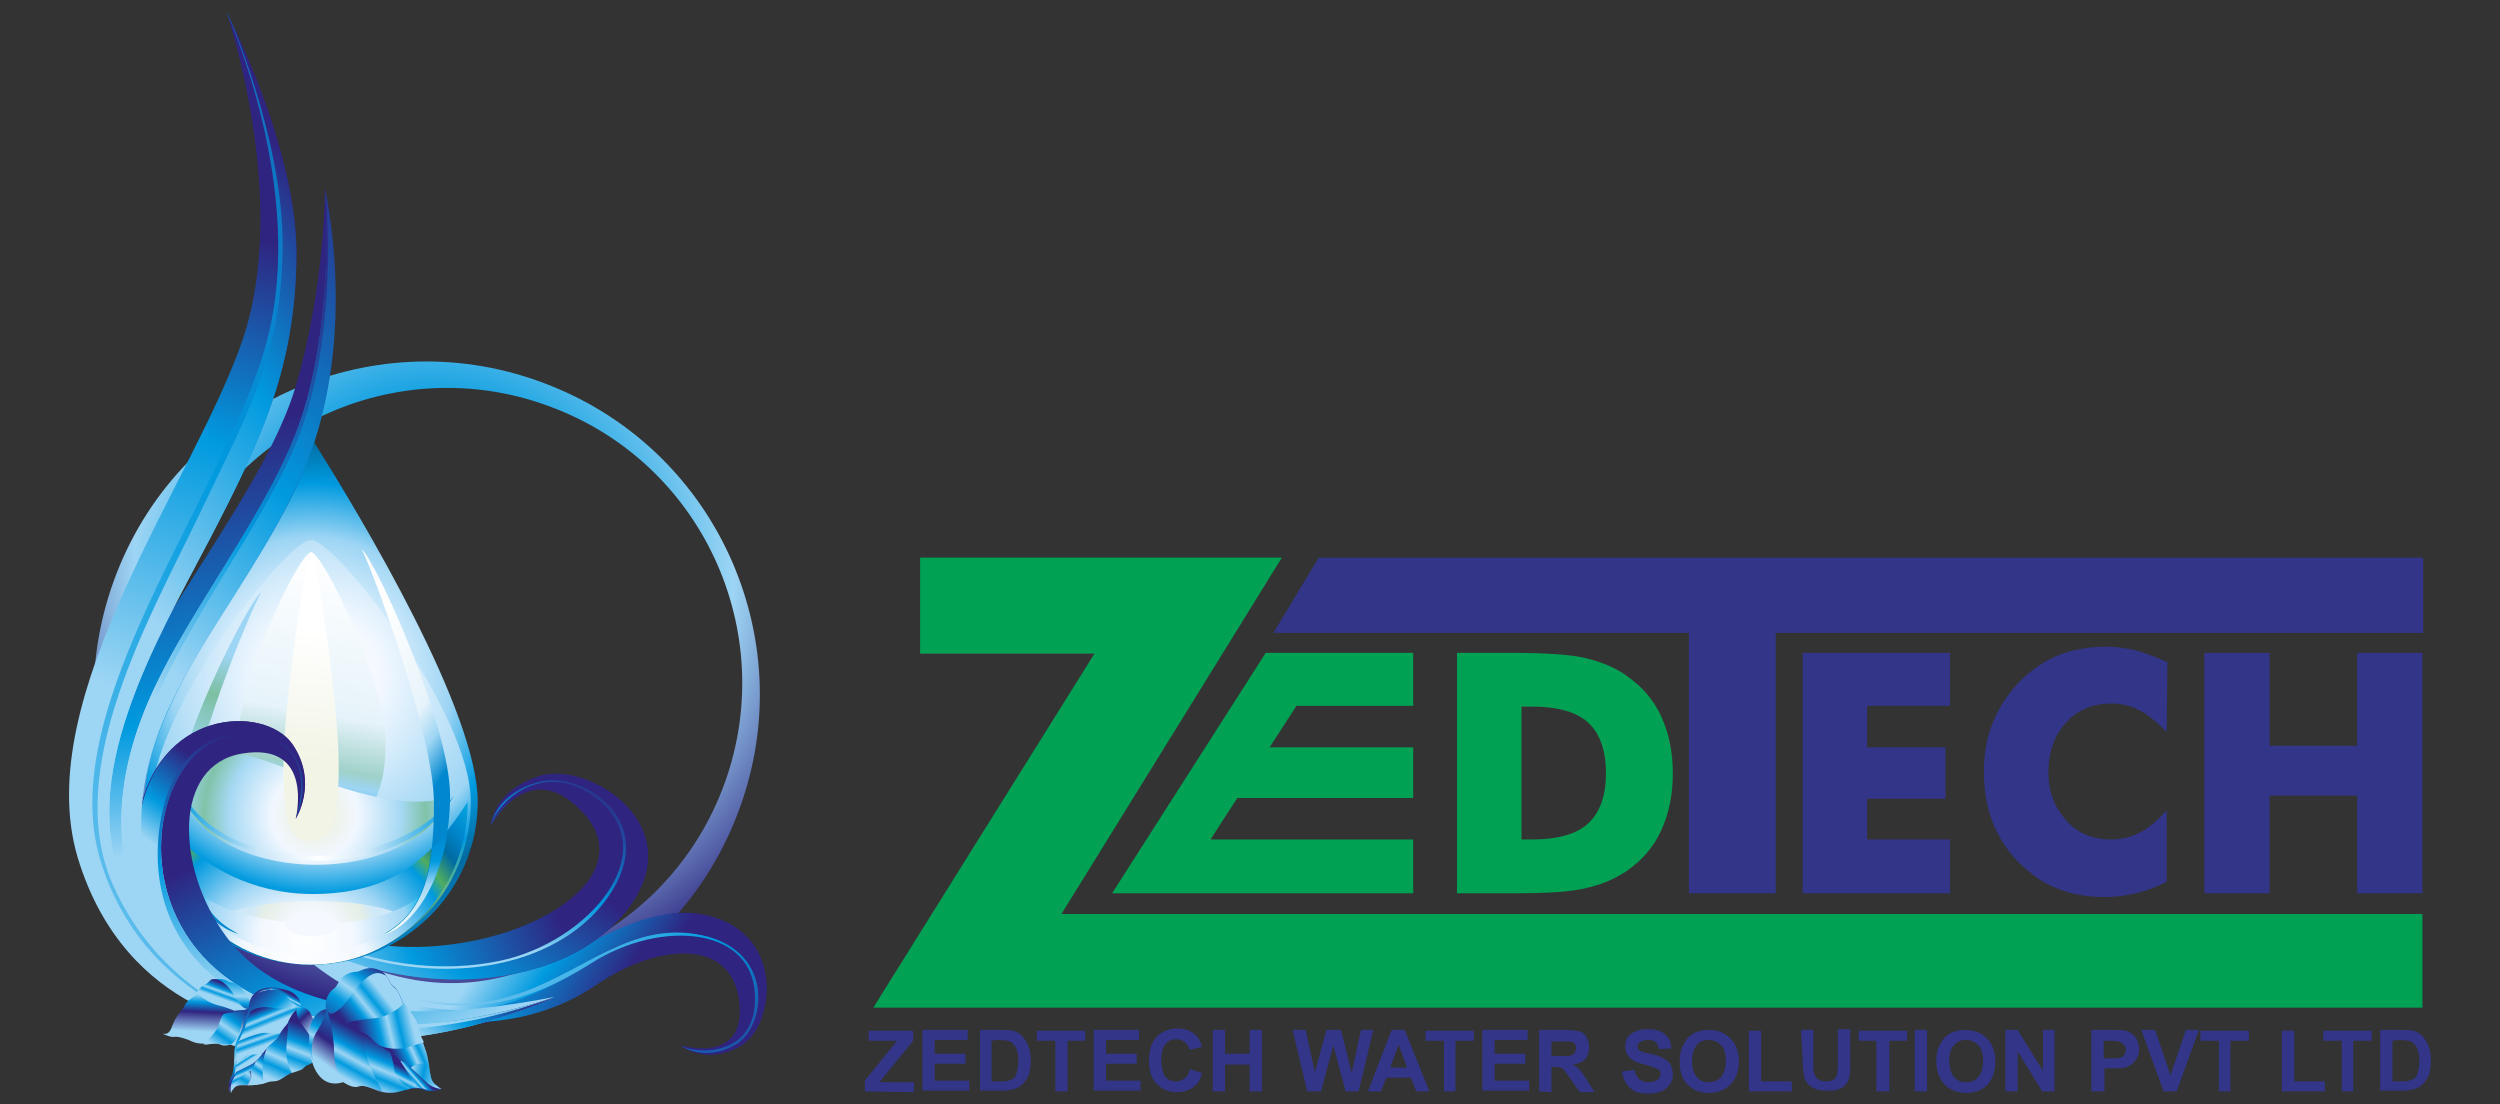 <?xml version="1.0" encoding="utf-8"?>
<!-- Generator: Adobe Illustrator 27.0.0, SVG Export Plug-In . SVG Version: 6.00 Build 0)  -->
<svg version="1.1" id="Layer_2_00000169547584003373936340000000930867237965321657_"
	 xmlns="http://www.w3.org/2000/svg" xmlns:xlink="http://www.w3.org/1999/xlink" x="0px" y="0px" viewBox="0 0 325.5 143.8"
	 style="enable-background:new 0 0 325.5 143.8;" xml:space="preserve">
<rect x="0" y="0" width="325.5" height="143.8" fill="#333333" stroke="none"/>
<style type="text/css">
	.st0{fill-rule:evenodd;clip-rule:evenodd;fill:url(#SVGID_1_);}
	.st1{fill-rule:evenodd;clip-rule:evenodd;fill:url(#SVGID_00000134953341189536297110000016926671905784996260_);}
	.st2{fill-rule:evenodd;clip-rule:evenodd;fill:url(#SVGID_00000003092083977120797350000002868032678668784803_);}
	.st3{fill-rule:evenodd;clip-rule:evenodd;fill:url(#SVGID_00000125581829778570412670000006493070324180226197_);}
	.st4{fill-rule:evenodd;clip-rule:evenodd;fill:url(#SVGID_00000027591920051544793280000005568513859744551561_);}
	.st5{fill-rule:evenodd;clip-rule:evenodd;fill:url(#SVGID_00000091732970313537228070000006431281484923415426_);}
	.st6{fill-rule:evenodd;clip-rule:evenodd;fill:url(#SVGID_00000057134959269705870290000013784469426085660326_);}
	.st7{fill-rule:evenodd;clip-rule:evenodd;fill:url(#SVGID_00000140707180520854684450000016108898066156999834_);}
	.st8{fill-rule:evenodd;clip-rule:evenodd;fill:url(#SVGID_00000135684256387826748270000005101578656842109861_);}
	.st9{fill-rule:evenodd;clip-rule:evenodd;fill:url(#SVGID_00000031898354753271190360000010637195656014421922_);}
	.st10{fill-rule:evenodd;clip-rule:evenodd;fill:url(#SVGID_00000057836643570787147430000001381021613647543720_);}
	.st11{fill-rule:evenodd;clip-rule:evenodd;fill:url(#SVGID_00000039125240938786279000000003050649977277624730_);}
	.st12{fill-rule:evenodd;clip-rule:evenodd;fill:url(#SVGID_00000003084948255075866670000008273850025402719909_);}
	.st13{fill-rule:evenodd;clip-rule:evenodd;fill:url(#SVGID_00000098218990261987502030000005595450344425503107_);}
	.st14{fill-rule:evenodd;clip-rule:evenodd;fill:url(#SVGID_00000054260305378788035380000005283603247166705029_);}
	.st15{fill-rule:evenodd;clip-rule:evenodd;fill:#F5F9FF;}
	.st16{fill-rule:evenodd;clip-rule:evenodd;fill:url(#SVGID_00000085211132392427655840000010345897921703335558_);}
	.st17{fill-rule:evenodd;clip-rule:evenodd;fill:url(#SVGID_00000102510026904017483310000013126799449758144417_);}
	.st18{fill-rule:evenodd;clip-rule:evenodd;fill:url(#SVGID_00000014617884794386415320000008278276655819048891_);}
	.st19{fill-rule:evenodd;clip-rule:evenodd;fill:url(#SVGID_00000122718913856469353840000014510336580634564749_);}
	.st20{fill-rule:evenodd;clip-rule:evenodd;fill:url(#SVGID_00000136407791612590072240000011953491547599692952_);}
	.st21{fill-rule:evenodd;clip-rule:evenodd;fill:url(#SVGID_00000161620527330552027110000014541053220027550348_);}
	.st22{fill-rule:evenodd;clip-rule:evenodd;fill:url(#SVGID_00000066508089286249312030000012189599341066422461_);}
	.st23{fill-rule:evenodd;clip-rule:evenodd;fill:url(#SVGID_00000088853138689635988600000001854041611385313935_);}
	.st24{fill-rule:evenodd;clip-rule:evenodd;fill:url(#SVGID_00000034773529829092103190000003425133917371846814_);}
	.st25{fill-rule:evenodd;clip-rule:evenodd;fill:url(#SVGID_00000150806882359299266300000004192402779338483387_);}
	.st26{fill-rule:evenodd;clip-rule:evenodd;fill:url(#SVGID_00000178915498017930994180000008092599998633286826_);}
	.st27{fill-rule:evenodd;clip-rule:evenodd;fill:url(#SVGID_00000147178092275213056310000003541431770404277179_);}
	.st28{fill-rule:evenodd;clip-rule:evenodd;fill:url(#SVGID_00000156585135401152857460000014978738567704731807_);}
	.st29{fill-rule:evenodd;clip-rule:evenodd;fill:url(#SVGID_00000165912639255103132530000012760289207184388762_);}
	.st30{fill-rule:evenodd;clip-rule:evenodd;fill:url(#SVGID_00000154410801232983507360000010042298543618206869_);}
	.st31{fill-rule:evenodd;clip-rule:evenodd;fill:url(#SVGID_00000070810963076654418730000012854105692625479047_);}
	.st32{fill-rule:evenodd;clip-rule:evenodd;fill:url(#SVGID_00000059289749790261995480000005273230551276622261_);}
	.st33{fill-rule:evenodd;clip-rule:evenodd;fill:url(#SVGID_00000001638410884221777210000002048433201685384623_);}
	.st34{fill-rule:evenodd;clip-rule:evenodd;fill:url(#SVGID_00000102542877256220049030000016492806664931373468_);}
	.st35{fill-rule:evenodd;clip-rule:evenodd;fill:url(#SVGID_00000016771292861758098700000011192240774804342436_);}
	.st36{fill-rule:evenodd;clip-rule:evenodd;fill:url(#SVGID_00000155129145424120063710000008461111060994451644_);}
	.st37{fill-rule:evenodd;clip-rule:evenodd;fill:url(#SVGID_00000101816436002326333630000010980602864879535783_);}
	.st38{fill-rule:evenodd;clip-rule:evenodd;fill:url(#SVGID_00000009576146674487811070000016256901652416451201_);}
	.st39{fill-rule:evenodd;clip-rule:evenodd;fill:url(#SVGID_00000110469943460438136260000015835063777980592277_);}
	.st40{fill-rule:evenodd;clip-rule:evenodd;fill:url(#SVGID_00000112598962443308739870000001125015469344355471_);}
	.st41{fill-rule:evenodd;clip-rule:evenodd;fill:url(#SVGID_00000088095387631608320750000002339388301442053012_);}
	.st42{fill-rule:evenodd;clip-rule:evenodd;fill:url(#SVGID_00000092421603243644932320000003077172502620343437_);}
	.st43{fill-rule:evenodd;clip-rule:evenodd;fill:url(#SVGID_00000149354340368078449230000014171359159656561823_);}
	.st44{fill-rule:evenodd;clip-rule:evenodd;fill:url(#SVGID_00000035502723226491759180000010255123900490588340_);}
	.st45{fill-rule:evenodd;clip-rule:evenodd;fill:url(#SVGID_00000158728358956508393580000009451966639744896385_);}
	.st46{fill-rule:evenodd;clip-rule:evenodd;fill:url(#SVGID_00000036937952435356337260000010640268135702524848_);}
	.st47{fill-rule:evenodd;clip-rule:evenodd;fill:url(#SVGID_00000000913168218282120360000000745589576442020285_);}
	.st48{fill-rule:evenodd;clip-rule:evenodd;fill:url(#SVGID_00000036961053376171253570000016630071515625971328_);}
	.st49{fill-rule:evenodd;clip-rule:evenodd;fill:url(#SVGID_00000084502137937169579190000016149440128426281907_);}
	.st50{fill-rule:evenodd;clip-rule:evenodd;fill:url(#SVGID_00000141452524458007659410000009783255531729973134_);}
	.st51{fill-rule:evenodd;clip-rule:evenodd;fill:url(#SVGID_00000112591340630195364640000016057369086202462594_);}
	.st52{fill-rule:evenodd;clip-rule:evenodd;fill:url(#SVGID_00000024711090043946956030000000436860807602902944_);}
	.st53{fill-rule:evenodd;clip-rule:evenodd;fill:url(#SVGID_00000031907469351740272580000015784793298841042845_);}
	.st54{fill-rule:evenodd;clip-rule:evenodd;fill:#323588;}
	.st55{fill-rule:evenodd;clip-rule:evenodd;fill:#00A153;}
</style>
<g id="Layer_1-2">
	<g>
		<g>
			
				<radialGradient id="SVGID_1_" cx="56.534" cy="72.253" r="58.276" gradientTransform="matrix(1 0 0 -1 0 146)" gradientUnits="userSpaceOnUse">
				<stop  offset="0" style="stop-color:#9DD5F4"/>
				<stop  offset="0.34" style="stop-color:#009ADF"/>
				<stop  offset="0.67" style="stop-color:#9DD5F4"/>
				<stop  offset="1" style="stop-color:#2F2480"/>
			</radialGradient>
			<path class="st0" d="M71.4,50.1c-22.3-8.8-47.5,2.2-56.2,24.5s2.2,47.5,24.5,56.2c22.3,8.8,47.5-2.2,56.2-24.5
				C104.7,84,93.7,58.8,71.4,50.1C71.4,50.1,71.4,50.1,71.4,50.1z M72.3,53.2c19.7,7.7,29.4,30,21.7,49.7
				c-7.7,19.7-30,29.4-49.7,21.7c-19.7-7.7-29.4-30-21.7-49.7C30.3,55.1,52.6,45.4,72.3,53.2z"/>
			
				<linearGradient id="SVGID_00000181069912343539587740000007966238256959002021_" gradientUnits="userSpaceOnUse" x1="60.478" y1="26.53" x2="80.295" y2="16.241" gradientTransform="matrix(1 0 0 -1 0 146)">
				<stop  offset="0" style="stop-color:#9DD5F4"/>
				<stop  offset="0.39" style="stop-color:#009ADF"/>
				<stop  offset="1" style="stop-color:#2F2480"/>
			</linearGradient>
			<path style="fill-rule:evenodd;clip-rule:evenodd;fill:url(#SVGID_00000181069912343539587740000007966238256959002021_);" d="
				M88.6,136.1c0,0,8.2,2.5,7.7-5.1c-0.6-9.2-10.9-8.1-18.6-2.8c-9.7,6.7-28.2,9-44.4-9.8c18,13.3,32.1,11.3,41.2,6.5
				c5.8-3.1,10.8-6.9,16.7-5.9c11.2,1.9,9.8,14.5,5.2,17.1C91.9,138.8,88.6,136.1,88.6,136.1z"/>
			
				<linearGradient id="SVGID_00000028320787686567463780000008601845357800961697_" gradientUnits="userSpaceOnUse" x1="65.734" y1="25.076" x2="81.736" y2="14.18" gradientTransform="matrix(1 0 0 -1 0 146)">
				<stop  offset="0" style="stop-color:#9DD5F4"/>
				<stop  offset="0.39" style="stop-color:#009ADF"/>
				<stop  offset="1" style="stop-color:#2F2480"/>
			</linearGradient>
			<path style="fill-rule:evenodd;clip-rule:evenodd;fill:url(#SVGID_00000028320787686567463780000008601845357800961697_);" d="
				M88.6,136.1c1.8,1.2,9.6,1.6,9.7-5.9c0.2-9.6-13.1-10.8-20.8-5.4c-9.7,6.7-24.1,14.4-47.6-9.7c34.8,28,45.4,1.3,61.3,4
				c11.2,1.9,9.8,14.5,5.2,17.1C91.9,138.8,88.6,136.1,88.6,136.1L88.6,136.1z"/>
			
				<linearGradient id="SVGID_00000129207669389513947660000004086098793845608378_" gradientUnits="userSpaceOnUse" x1="65.124" y1="23.955" x2="88.971" y2="-7.071" gradientTransform="matrix(1 0 0 -1 0 146)">
				<stop  offset="0" style="stop-color:#9DD5F4"/>
				<stop  offset="0.43" style="stop-color:#009ADF"/>
				<stop  offset="1" style="stop-color:#2F2480"/>
			</linearGradient>
			<path style="fill-rule:evenodd;clip-rule:evenodd;fill:url(#SVGID_00000129207669389513947660000004086098793845608378_);" d="
				M88.6,136.1c1.8,1.2,9.6,1.6,9.7-5.9c0.2-9.6-12.2-10.6-21.3-4.8c-10.1,6.4-23.6,10.9-45.4-8.1c14.2,11.7,24.5,14.5,32.5,13
				c10.5-2.1,16.6-10.2,26.4-8.7c10.5,1.6,9.4,12,5.3,14.4C91.7,138.4,88.6,136.1,88.6,136.1L88.6,136.1z"/>
			
				<linearGradient id="SVGID_00000051350020692920353900000002945085409271776922_" gradientUnits="userSpaceOnUse" x1="38.939" y1="25.211" x2="69.133" y2="36.489" gradientTransform="matrix(1 0 0 -1 0 146)">
				<stop  offset="0" style="stop-color:#9DD5F4"/>
				<stop  offset="0.39" style="stop-color:#009ADF"/>
				<stop  offset="1" style="stop-color:#2F2480"/>
			</linearGradient>
			<path style="fill-rule:evenodd;clip-rule:evenodd;fill:url(#SVGID_00000051350020692920353900000002945085409271776922_);" d="
				M63.9,107.5c0,0,4.6-8.6,11.2-2.5c8,7.3-1.6,15-13,17.4c-14.4,3-25.7-1.5-36.6-13.5C37.3,130.5,71.2,133,82,118
				c7.7-10.7-5.3-18.8-11.6-17C64.2,102.9,63.9,107.5,63.9,107.5L63.9,107.5z"/>
			
				<linearGradient id="SVGID_00000170259028541639478000000002081667153223596193_" gradientUnits="userSpaceOnUse" x1="42.206" y1="17.092" x2="61.045" y2="42.347" gradientTransform="matrix(1 0 0 -1 0 146)">
				<stop  offset="0" style="stop-color:#9DD5F4"/>
				<stop  offset="0.39" style="stop-color:#009ADF"/>
				<stop  offset="1" style="stop-color:#2F2480"/>
			</linearGradient>
			<path style="fill-rule:evenodd;clip-rule:evenodd;fill:url(#SVGID_00000170259028541639478000000002081667153223596193_);" d="
				M63.9,107.5c0.3-2.4,6.6-9.1,13.7-3.6c9.1,7-1,18.8-12.5,21.2c-14.4,3-30.8-3.5-39.7-16.2C37.3,130.5,71.1,133,82,118
				c7.7-10.7-5.3-18.8-11.6-17C64.2,102.9,63.9,107.5,63.9,107.5L63.9,107.5z"/>
			
				<linearGradient id="SVGID_00000083049234170851260330000015545977818848814995_" gradientUnits="userSpaceOnUse" x1="53.479" y1="34.607" x2="67.75" y2="52.8" gradientTransform="matrix(1 0 0 -1 0 146)">
				<stop  offset="0" style="stop-color:#9DD5F4"/>
				<stop  offset="0.43" style="stop-color:#009ADF"/>
				<stop  offset="1" style="stop-color:#2F2480"/>
			</linearGradient>
			<path style="fill-rule:evenodd;clip-rule:evenodd;fill:url(#SVGID_00000083049234170851260330000015545977818848814995_);" d="
				M63.9,107.5c0.3-2.4,6.6-9.1,13.7-3.6c9.1,7-1,18.8-12.5,21.2c-14.4,3-30.8-3.5-39.7-16.2c13,20,43.3,22.5,53.7,8
				c7.1-10-3.2-16.6-8.9-15.1C64.5,103.3,63.9,107.5,63.9,107.5z"/>
			
				<radialGradient id="SVGID_00000084509028526973958340000000638616495963552151_" cx="40.522" cy="57.816" r="37.208" gradientTransform="matrix(1 0 0 -1 0 146)" gradientUnits="userSpaceOnUse">
				<stop  offset="0" style="stop-color:#FFFFFF"/>
				<stop  offset="0.22" style="stop-color:#F3F8FF"/>
				<stop  offset="0.49" style="stop-color:#9DD5F4"/>
				<stop  offset="0.68" style="stop-color:#009ADF"/>
				<stop  offset="0.83" style="stop-color:#006BA1"/>
				<stop  offset="1" style="stop-color:#0087CE"/>
			</radialGradient>
			<path style="fill-rule:evenodd;clip-rule:evenodd;fill:url(#SVGID_00000084509028526973958340000000638616495963552151_);" d="
				M40.9,57.6c-7.7,11.5-22.1,35.1-22.1,46.8s9.7,21.2,21.7,21.2s21.7-9.5,21.7-21.2S47.2,67.6,40.9,57.6L40.9,57.6z"/>
			
				<radialGradient id="SVGID_00000113313540476526576260000003904078707931108250_" cx="41.774" cy="58.001" r="43.585" gradientTransform="matrix(1 0 0 -1 0 146)" gradientUnits="userSpaceOnUse">
				<stop  offset="0" style="stop-color:#FFFFFF"/>
				<stop  offset="0.18" style="stop-color:#F3F8FF"/>
				<stop  offset="0.54" style="stop-color:#9DD5F4"/>
				<stop  offset="0.65" style="stop-color:#009ADF"/>
				<stop  offset="0.74" style="stop-color:#6AB782"/>
				<stop  offset="0.83" style="stop-color:#006BA1"/>
				<stop  offset="1" style="stop-color:#0087CE"/>
			</radialGradient>
			<path style="fill-rule:evenodd;clip-rule:evenodd;fill:url(#SVGID_00000113313540476526576260000003904078707931108250_);" d="
				M40.5,70.3c-3.2,0-20.8,22.4-20.8,34.1s9.3,21.2,20.8,21.2s20.8-9.5,20.8-21.2S43.7,70.3,40.5,70.3z"/>
			
				<linearGradient id="SVGID_00000090983884267110958280000006157955362655284876_" gradientUnits="userSpaceOnUse" x1="38.458" y1="37.011" x2="44.796" y2="72.996" gradientTransform="matrix(1 0 0 -1 0 146)">
				<stop  offset="0" style="stop-color:#0087CE"/>
				<stop  offset="0.21" style="stop-color:#9DD5F4"/>
				<stop  offset="0.26" style="stop-color:#9FD1C9"/>
				<stop  offset="0.45" style="stop-color:#E6F3FA"/>
				<stop  offset="1" style="stop-color:#FFFFFF"/>
			</linearGradient>
			<path style="fill-rule:evenodd;clip-rule:evenodd;fill:url(#SVGID_00000090983884267110958280000006157955362655284876_);" d="
				M40.5,71.9c-1.5,0-9.6,16.6-9.6,25.2s4,12.4,9.4,12.4s9.9-3.8,9.9-12.4S42,71.9,40.5,71.9z"/>
			
				<radialGradient id="SVGID_00000073683560744303156440000013857262631441240716_" cx="39.299" cy="18.71" r="31.486" gradientTransform="matrix(1 0 0 -1 0 146)" gradientUnits="userSpaceOnUse">
				<stop  offset="0" style="stop-color:#FFFFFF"/>
				<stop  offset="0.28" style="stop-color:#F3F8FF"/>
				<stop  offset="0.44" style="stop-color:#9DD5F4"/>
				<stop  offset="0.64" style="stop-color:#009ADF"/>
				<stop  offset="0.7" style="stop-color:#4FAC60"/>
				<stop  offset="0.79" style="stop-color:#006BA1"/>
				<stop  offset="0.88" style="stop-color:#0086CD"/>
				<stop  offset="1" style="stop-color:#04A7E0"/>
			</radialGradient>
			<path style="fill-rule:evenodd;clip-rule:evenodd;fill:url(#SVGID_00000073683560744303156440000013857262631441240716_);" d="
				M40.7,116.4c-11.3,0-19-7.5-20.6-12c0,11.7,9.1,21.2,20.4,21.2s20.4-9.5,20.4-21.2C56.7,110.8,52,116.4,40.7,116.4z"/>
			
				<radialGradient id="SVGID_00000078749017997365929010000000434570024113595520_" cx="40.625" cy="24.393" r="8.513" gradientTransform="matrix(1 0 0 -1 0 146)" gradientUnits="userSpaceOnUse">
				<stop  offset="0" style="stop-color:#FFFFFF"/>
				<stop  offset="0.2" style="stop-color:#F7F9FF"/>
				<stop  offset="0.37" style="stop-color:#F3F8FF"/>
				<stop  offset="0.8" style="stop-color:#E5EFE6"/>
				<stop  offset="1" style="stop-color:#D0E9F8"/>
			</radialGradient>
			<path style="fill-rule:evenodd;clip-rule:evenodd;fill:url(#SVGID_00000078749017997365929010000000434570024113595520_);" d="
				M29.6,118.9c4.4,3.5,17.6,3.8,22.1,0C46.6,116.7,35,116.9,29.6,118.9z"/>
			
				<radialGradient id="SVGID_00000130646439349099948490000002753967462892026038_" cx="39.945" cy="24.178" r="15.943" gradientTransform="matrix(1 0 0 -1 0 146)" gradientUnits="userSpaceOnUse">
				<stop  offset="0" style="stop-color:#FFFFFF"/>
				<stop  offset="0.38" style="stop-color:#F3F8FF"/>
				<stop  offset="0.82" style="stop-color:#9DD5F4"/>
				<stop  offset="1" style="stop-color:#00B4EA"/>
			</radialGradient>
			<path style="fill-rule:evenodd;clip-rule:evenodd;fill:url(#SVGID_00000130646439349099948490000002753967462892026038_);" d="
				M26.1,116.4c3.6,11,25.1,9.5,28.8,0C49.3,122,31.6,121,26.1,116.4z"/>
			
				<radialGradient id="SVGID_00000092444988166480450270000015669432210057108888_" cx="40.991" cy="39.857" r="17.577" gradientTransform="matrix(1 0 0 -1 0 146)" gradientUnits="userSpaceOnUse">
				<stop  offset="0" style="stop-color:#F5F9FF"/>
				<stop  offset="0.11" style="stop-color:#EEF2E5"/>
				<stop  offset="0.32" style="stop-color:#F1F7FF"/>
				<stop  offset="0.64" style="stop-color:#A6D9F4"/>
				<stop  offset="0.82" style="stop-color:#80C3A9"/>
				<stop  offset="1" style="stop-color:#9DD5F4"/>
			</radialGradient>
			<path style="fill-rule:evenodd;clip-rule:evenodd;fill:url(#SVGID_00000092444988166480450270000015669432210057108888_);" d="
				M23,101.7c2.7,13.3,29.4,15,36.1,1.9C46.1,108.3,24.8,89.6,23,101.7z"/>
			
				<linearGradient id="SVGID_00000031187715333831083700000017859868667636573834_" gradientUnits="userSpaceOnUse" x1="40.492" y1="21.752" x2="40.492" y2="48.836" gradientTransform="matrix(1 0 0 -1 0 146)">
				<stop  offset="0" style="stop-color:#0087CE"/>
				<stop  offset="0.21" style="stop-color:#9DD5F4"/>
				<stop  offset="0.4" style="stop-color:#E6F3FA"/>
				<stop  offset="1" style="stop-color:#FFFFFF"/>
			</linearGradient>
			<path style="fill-rule:evenodd;clip-rule:evenodd;fill:url(#SVGID_00000031187715333831083700000017859868667636573834_);" d="
				M44,102.4c-2.4-0.8-4.8-1.7-7.1-2.5C36.9,106.7,42.4,108.8,44,102.4z"/>
			<path class="st15" d="M40.6,121.9c-1.9,0-3.5-0.7-3.5-1.6c0-0.9,1.6-1.6,3.5-1.6c1.9,0,3.5,0.7,3.5,1.6
				C44.1,121.2,42.5,121.9,40.6,121.9z"/>
			
				<linearGradient id="SVGID_00000063630645472127403420000017829600863991081860_" gradientUnits="userSpaceOnUse" x1="58.964" y1="38.655" x2="22.868" y2="39.281" gradientTransform="matrix(1 0 0 -1 0 146)">
				<stop  offset="0" style="stop-color:#009ADF"/>
				<stop  offset="0.32" style="stop-color:#D7ECF9"/>
				<stop  offset="0.48" style="stop-color:#FFFFFF"/>
				<stop  offset="0.7" style="stop-color:#CBE7F8"/>
				<stop  offset="1" style="stop-color:#009ADF"/>
			</linearGradient>
			<path style="fill-rule:evenodd;clip-rule:evenodd;fill:url(#SVGID_00000063630645472127403420000017829600863991081860_);" d="
				M23,101.7c2.7,12.6,29.4,14.3,36.1,1.9C51,114.4,28,114.3,23,101.7z"/>
			
				<linearGradient id="SVGID_00000098902316911742916190000014467871529555588525_" gradientUnits="userSpaceOnUse" x1="56.783" y1="43.678" x2="41.73" y2="54.213" gradientTransform="matrix(1 0 0 -1 0 146)">
				<stop  offset="0" style="stop-color:#0087CE"/>
				<stop  offset="0.21" style="stop-color:#9DD5F4"/>
				<stop  offset="0.4" style="stop-color:#E6F3FA"/>
				<stop  offset="1" style="stop-color:#FFFFFF"/>
			</linearGradient>
			<path style="fill-rule:evenodd;clip-rule:evenodd;fill:url(#SVGID_00000098902316911742916190000014467871529555588525_);" d="
				M47.1,71.5c1.5,3,9.4,24.2,9.4,33.1s-1.4,14.2-6.5,17c4.8-1.5,8.6-9,8.6-18S49.2,73.5,47.1,71.5L47.1,71.5z"/>
			
				<linearGradient id="SVGID_00000165203028640722952880000012285266212600387470_" gradientUnits="userSpaceOnUse" x1="27.298" y1="35.211" x2="35.436" y2="58.833" gradientTransform="matrix(1 0 0 -1 0 146)">
				<stop  offset="0" style="stop-color:#0087CE"/>
				<stop  offset="0.15" style="stop-color:#41B3A7"/>
				<stop  offset="0.44" style="stop-color:#9DD5F4"/>
				<stop  offset="0.78" style="stop-color:#7CC0A2"/>
				<stop  offset="1" style="stop-color:#9DD5F4"/>
			</linearGradient>
			<path style="fill-rule:evenodd;clip-rule:evenodd;fill:url(#SVGID_00000165203028640722952880000012285266212600387470_);" d="
				M34,77.1c-1.5,2.7-9.4,21.5-9.4,29.4s1.4,12.6,6.5,15.1c-4.8-1.3-8.6-8-8.6-15.9S32,78.9,34,77.1L34,77.1z"/>
			
				<linearGradient id="SVGID_00000110454921852157017380000001511485027039817105_" gradientUnits="userSpaceOnUse" x1="54.142" y1="37.373" x2="54.142" y2="24.872" gradientTransform="matrix(1 0 0 -1 0 146)">
				<stop  offset="0" style="stop-color:#0087CE"/>
				<stop  offset="0.28" style="stop-color:#009ADF"/>
				<stop  offset="0.52" style="stop-color:#9DD5F4"/>
				<stop  offset="1" style="stop-color:#FFFFFF"/>
			</linearGradient>
			<path style="fill-rule:evenodd;clip-rule:evenodd;fill:url(#SVGID_00000110454921852157017380000001511485027039817105_);" d="
				M58.3,108.1c-0.6,0.8-1.3,1.6-2,2.3c-0.6,5.6-2.4,9.1-6.3,11.3C54,120.4,57.3,115,58.3,108.1z"/>
			
				<linearGradient id="SVGID_00000025437238087793284510000014825457181361238177_" gradientUnits="userSpaceOnUse" x1="41.759" y1="63.87" x2="40.556" y2="46.626" gradientTransform="matrix(1 0 0 -1 0 146)">
				<stop  offset="0" style="stop-color:#FFFFFF"/>
				<stop  offset="1" style="stop-color:#F2F4E5"/>
			</linearGradient>
			<path style="fill-rule:evenodd;clip-rule:evenodd;fill:url(#SVGID_00000025437238087793284510000014825457181361238177_);" d="
				M40.5,71.9c-0.5,0-3.6,19.3-3.6,27.9s1.5,9.7,3.5,9.7c2,0,3.7-1.1,3.7-9.7S41.1,71.9,40.5,71.9L40.5,71.9z"/>
			
				<linearGradient id="SVGID_00000103982748935861541570000003745732857179891072_" gradientUnits="userSpaceOnUse" x1="52.402" y1="7.68" x2="37.075" y2="39.165" gradientTransform="matrix(1 0 0 -1 0 146)">
				<stop  offset="0" style="stop-color:#9DD5F4"/>
				<stop  offset="0.39" style="stop-color:#009ADF"/>
				<stop  offset="1" style="stop-color:#2F2480"/>
			</linearGradient>
			<path style="fill-rule:evenodd;clip-rule:evenodd;fill:url(#SVGID_00000103982748935861541570000003745732857179891072_);" d="
				M38.5,106.6c0,0,2.5-10-6.9-8.5c-9.1,1.4-8.8,14.9-2.1,23.9c7.2,9.7,22.8,11.7,42.7,7.8c-33.5,14.5-57.5-1.3-54.2-23
				c2.2-14.6,16.4-15.1,20-9.9C41.5,101.9,38.5,106.6,38.5,106.6L38.5,106.6z"/>
			
				<linearGradient id="SVGID_00000054948933865168000170000006027729790461000883_" gradientUnits="userSpaceOnUse" x1="39.587" y1="21.935" x2="46.776" y2="31.922" gradientTransform="matrix(1 0 0 -1 0 146)">
				<stop  offset="0" style="stop-color:#9DD5F4"/>
				<stop  offset="0.39" style="stop-color:#009ADF"/>
				<stop  offset="1" style="stop-color:#2F2480"/>
			</linearGradient>
			<path style="fill-rule:evenodd;clip-rule:evenodd;fill:url(#SVGID_00000054948933865168000170000006027729790461000883_);" d="
				M38.5,106.6c0,0,4.2-11.5-7.9-10.7c-9,0.6-13.8,17-4.9,27.8c7.6,9.3,25,13.2,46.6,6.1c-33.5,14.5-57.5-1.3-54.2-23
				c2.2-14.6,16.4-15.1,20-9.9C41.5,101.9,38.5,106.6,38.5,106.6L38.5,106.6z"/>
			
				<linearGradient id="SVGID_00000121966500630874072000000013107965656676348837_" gradientUnits="userSpaceOnUse" x1="44.708" y1="14.249" x2="49.149" y2="48.18" gradientTransform="matrix(1 0 0 -1 0 146)">
				<stop  offset="0" style="stop-color:#9DD5F4"/>
				<stop  offset="0.46" style="stop-color:#009ADF"/>
				<stop  offset="1" style="stop-color:#2F2480"/>
			</linearGradient>
			<path style="fill-rule:evenodd;clip-rule:evenodd;fill:url(#SVGID_00000121966500630874072000000013107965656676348837_);" d="
				M38.5,106.6c0,0,4.2-11.5-7.9-10.7c-9,0.6-13.8,17-4.9,27.8c7.6,9.3,25,13.2,46.6,6.1c-30.7,11.1-54.6-0.6-51.5-22.3
				c2-14.1,13.9-13.8,17.1-9.8C40.9,101.4,38.5,106.6,38.5,106.6L38.5,106.6z"/>
			
				<linearGradient id="SVGID_00000075131904373288813040000014820659065764742796_" gradientUnits="userSpaceOnUse" x1="34.973" y1="37.824" x2="25.534" y2="90.026" gradientTransform="matrix(1 0 0 -1 0 146)">
				<stop  offset="0" style="stop-color:#9DD5F4"/>
				<stop  offset="0.31" style="stop-color:#009ADF"/>
				<stop  offset="1" style="stop-color:#2F2480"/>
			</linearGradient>
			<path style="fill-rule:evenodd;clip-rule:evenodd;fill:url(#SVGID_00000075131904373288813040000014820659065764742796_);" d="
				M42.3,24.5c0,0,3.4,22.9-3.3,38s-21.4,29.1-20.6,46.2c0.7,17.1,16.7,25.1,21.2,25.7c4.5,0.6-8.7,1-17.5-7s-12.3-20.3-7.5-33.2
				s20-30.6,23.9-43.9C42.4,37,42.3,24.5,42.3,24.5L42.3,24.5z"/>
			
				<linearGradient id="SVGID_00000096058890675775171290000017042891636227763087_" gradientUnits="userSpaceOnUse" x1="27.975" y1="52.991" x2="73.654" y2="98.64" gradientTransform="matrix(1 0 0 -1 0 146)">
				<stop  offset="0" style="stop-color:#9DD5F4"/>
				<stop  offset="0.41" style="stop-color:#009ADF"/>
				<stop  offset="1" style="stop-color:#2F2480"/>
			</linearGradient>
			<path style="fill-rule:evenodd;clip-rule:evenodd;fill:url(#SVGID_00000096058890675775171290000017042891636227763087_);" d="
				M42.3,24.5c0,0,4.8,20.4-3.3,38C31,80,17.7,91.5,18.4,108.6c0.7,17.1,16.7,25.1,21.2,25.7c4.5,0.6-6.7,0.1-15.5-7.9
				c-8.7-8-10.5-20-5.7-32.8c4.8-12.9,17.2-27,21.2-40.3S42.3,24.5,42.3,24.5L42.3,24.5z"/>
			
				<linearGradient id="SVGID_00000091017216098989045090000017077068624018027917_" gradientUnits="userSpaceOnUse" x1="23.706" y1="50.824" x2="65.726" y2="87.856" gradientTransform="matrix(1 0 0 -1 0 146)">
				<stop  offset="0" style="stop-color:#9DD5F4"/>
				<stop  offset="0.4" style="stop-color:#009ADF"/>
				<stop  offset="1" style="stop-color:#2F2480"/>
			</linearGradient>
			<path style="fill-rule:evenodd;clip-rule:evenodd;fill:url(#SVGID_00000091017216098989045090000017077068624018027917_);" d="
				M42.3,24.5c0,0,2.3,19.8-4.3,34.5c-6.5,14.7-22.4,32.3-21.7,49.4s18.8,25.3,23.3,25.9c4.5,0.6-6.7,0.1-15.5-7.9
				c-8.7-8-10.5-20-5.7-32.8c4.8-12.9,17.2-27,21.2-40.3S42.3,24.5,42.3,24.5L42.3,24.5z"/>
			
				<linearGradient id="SVGID_00000170977137359481973440000002517683830184624804_" gradientUnits="userSpaceOnUse" x1="23.474" y1="53.433" x2="44.073" y2="111.553" gradientTransform="matrix(1 0 0 -1 0 146)">
				<stop  offset="0" style="stop-color:#9DD5F4"/>
				<stop  offset="0.56" style="stop-color:#009ADF"/>
				<stop  offset="1" style="stop-color:#2F2480"/>
			</linearGradient>
			<path style="fill-rule:evenodd;clip-rule:evenodd;fill:url(#SVGID_00000170977137359481973440000002517683830184624804_);" d="
				M29.5,1.6c0,0,9.3,17.8,9.1,31.9c-0.2,14.1-4.3,23.3-11.3,36.7c-7,13.4-17.7,31.3-10.9,45.7s18.8,17.9,18.8,17.9
				s-18.8-1.2-25.1-22.2c-6.2-21,15.3-49.1,21.5-67.4S29.5,1.6,29.5,1.6z"/>
			
				<linearGradient id="SVGID_00000116935394079641221000000005623551035766414261_" gradientUnits="userSpaceOnUse" x1="18.985" y1="66.235" x2="58.687" y2="102.348" gradientTransform="matrix(1 0 0 -1 0 146)">
				<stop  offset="0" style="stop-color:#9DD5F4"/>
				<stop  offset="0.56" style="stop-color:#009ADF"/>
				<stop  offset="1" style="stop-color:#2F2480"/>
			</linearGradient>
			<path style="fill-rule:evenodd;clip-rule:evenodd;fill:url(#SVGID_00000116935394079641221000000005623551035766414261_);" d="
				M29.5,1.6c0,0,9.3,17.8,9.1,31.9c-0.2,14.1-4.3,23.3-11.3,36.7c-7,13.4-17.7,31.3-10.9,45.7s18.8,17.9,18.8,17.9
				s-16.7-3.9-22.1-21.6C6.9,91.9,28.8,66.8,34.6,45.1C40.4,23.4,29.5,1.6,29.5,1.6z"/>
			
				<linearGradient id="SVGID_00000049208611314031730190000006248746784246834076_" gradientUnits="userSpaceOnUse" x1="-27.383" y1="44.186" x2="104.723" y2="119.815" gradientTransform="matrix(1 0 0 -1 0 146)">
				<stop  offset="0" style="stop-color:#9DD5F4"/>
				<stop  offset="0.45" style="stop-color:#009ADF"/>
				<stop  offset="1" style="stop-color:#2F2480"/>
			</linearGradient>
			<path style="fill-rule:evenodd;clip-rule:evenodd;fill:url(#SVGID_00000049208611314031730190000006248746784246834076_);" d="
				M29.5,1.6c0-0.4,7.5,16.5,7.3,30.8s-4.7,21.6-11,34.9c-6.4,13.3-17.7,33-11.1,47.9c6.6,14.9,20.5,18.5,20.5,18.5
				s-16.7-3.9-22.1-21.6C6.9,91.9,29.3,64.5,34.7,44.6C40.1,24.8,29.5,1.6,29.5,1.6z"/>
			
				<linearGradient id="SVGID_00000105395196045267740250000015149842622720392618_" gradientUnits="userSpaceOnUse" x1="27.902" y1="22.731" x2="27.227" y2="8.509" gradientTransform="matrix(1 0 0 -1 0 146)">
				<stop  offset="0" style="stop-color:#2F2480"/>
				<stop  offset="0.3" style="stop-color:#009ADF"/>
				<stop  offset="0.44" style="stop-color:#9DD5F4"/>
				<stop  offset="0.51" style="stop-color:#009ADF"/>
				<stop  offset="0.6" style="stop-color:#2F2480"/>
				<stop  offset="0.78" style="stop-color:#9DD5F4"/>
				<stop  offset="1" style="stop-color:#9DD5F4"/>
			</linearGradient>
			<path style="fill-rule:evenodd;clip-rule:evenodd;fill:url(#SVGID_00000105395196045267740250000015149842622720392618_);" d="
				M21.6,134.6c0,0,0.4,0,0.7-0.7c0.1-0.2,0.1-0.4,0.2-0.5c0.2-0.5,0.4-0.9,0.7-1.3c0.4-0.6,0.7-0.8,0.9-1.3c0.2-0.5,1.2-1,1.5-1.4
				c0.4-0.4,0.6-0.9,1.1-1c0.3-0.1,0.7-0.8,1.3-0.9c1.3-0.2,1.7,0.4,2.1,0.4c1.6,0.4,1.6,1.3,1.9,1.6c0.6,0.5,0.7,1.3,0.4,1.6
				c2.2,0.4,1.2,6.5-2.4,4.9c0,0-0.8,0.3-1.3,0c-0.5-0.3-0.8-0.1-1.8-0.1s-1.5-0.1-1.9-0.3c-0.4-0.2-1.7-0.7-2.3-0.6
				c-0.5,0.1-1.5-0.4-1.5-0.4L21.6,134.6L21.6,134.6z"/>
			
				<linearGradient id="SVGID_00000029735798285175534970000006932594016042904501_" gradientUnits="userSpaceOnUse" x1="31.877" y1="15.051" x2="27.084" y2="8.243" gradientTransform="matrix(1 0 0 -1 0 146)">
				<stop  offset="0" style="stop-color:#2F2480"/>
				<stop  offset="0.3" style="stop-color:#009ADF"/>
				<stop  offset="0.44" style="stop-color:#9DD5F4"/>
				<stop  offset="0.59" style="stop-color:#009ADF"/>
				<stop  offset="0.78" style="stop-color:#9DD5F4"/>
				<stop  offset="1" style="stop-color:#9DD5F4"/>
			</linearGradient>
			<path style="fill-rule:evenodd;clip-rule:evenodd;fill:url(#SVGID_00000029735798285175534970000006932594016042904501_);" d="
				M29.2,132c0,0,1-0.2,1.7-0.3c0.3,0,0.5-0.1,0.7-0.1c0.7,0,0.9-0.5,0.9-0.5s-0.9,1.4-1.2,2.9S30,136,30,136s-1.6,0-1.8-0.1
				c-0.2,0-0.8,0-1.2,0.1c-0.3,0-0.5,0-0.5,0s1.8-1.7,2-2.6S29.1,132,29.2,132L29.2,132z"/>
			
				<linearGradient id="SVGID_00000167377082373763915600000009065412193142355356_" gradientUnits="userSpaceOnUse" x1="29.704" y1="17.735" x2="28.843" y2="15.359" gradientTransform="matrix(1 0 0 -1 0 146)">
				<stop  offset="0" style="stop-color:#2F2480"/>
				<stop  offset="0.3" style="stop-color:#009ADF"/>
				<stop  offset="0.44" style="stop-color:#9DD5F4"/>
				<stop  offset="0.59" style="stop-color:#009ADF"/>
				<stop  offset="0.78" style="stop-color:#9DD5F4"/>
				<stop  offset="1" style="stop-color:#9DD5F4"/>
			</linearGradient>
			<path style="fill-rule:evenodd;clip-rule:evenodd;fill:url(#SVGID_00000167377082373763915600000009065412193142355356_);" d="
				M29.6,128.4c0.8,0.8,1.1,1.7,1.7,2.4c0.6,0.7,0.9,0.5,0.9,0.5s-0.2,0.2-0.6,0.2c-0.4,0-1.1,0.1-1.1,0.1s-0.8-0.4-2.4-0.8
				c-1.6-0.5-2.5-1.6-2.5-1.6s0.4-0.5,0.7-0.8c0.3-0.3,0.5-0.2,0.7-0.4c0.2-0.2,0.5-0.5,0.6-0.5C28.4,127.4,28.9,127.7,29.6,128.4
				L29.6,128.4z"/>
			
				<radialGradient id="SVGID_00000007411620818848270340000012668908311709968789_" cx="32.746" cy="11.257" r="3.727" gradientTransform="matrix(1 0 0 -1 0 146)" gradientUnits="userSpaceOnUse">
				<stop  offset="0" style="stop-color:#D7DE80"/>
				<stop  offset="0.22" style="stop-color:#D1D627"/>
				<stop  offset="0.44" style="stop-color:#ABC605"/>
				<stop  offset="0.7" style="stop-color:#7CB526"/>
				<stop  offset="1" style="stop-color:#007D3C"/>
			</radialGradient>
			<path style="fill-rule:evenodd;clip-rule:evenodd;fill:url(#SVGID_00000007411620818848270340000012668908311709968789_);" d="
				M32.5,131.1c0,0-0.1,0.5,0.6,1.8c0.9,1.6-0.9,3.1-0.8,3c0.1-0.1,0.9-0.5,1.3-1.8c0.4-1.3,0.1-1.8-0.2-2.4S32.5,131.1,32.5,131.1
				L32.5,131.1z"/>
			
				<linearGradient id="SVGID_00000064331808206090999050000014296089238476571828_" gradientUnits="userSpaceOnUse" x1="30.176" y1="14.507" x2="38.05" y2="5.88" gradientTransform="matrix(1 0 0 -1 0 146)">
				<stop  offset="0" style="stop-color:#2F2480"/>
				<stop  offset="0.3" style="stop-color:#009ADF"/>
				<stop  offset="0.44" style="stop-color:#9DD5F4"/>
				<stop  offset="0.51" style="stop-color:#009ADF"/>
				<stop  offset="0.6" style="stop-color:#2F2480"/>
				<stop  offset="0.78" style="stop-color:#9DD5F4"/>
				<stop  offset="1" style="stop-color:#9DD5F4"/>
			</linearGradient>
			<path style="fill-rule:evenodd;clip-rule:evenodd;fill:url(#SVGID_00000064331808206090999050000014296089238476571828_);" d="
				M30.4,141.8c0,0,0.2-0.5,1.1-0.5c0.2,0,0.5,0,0.7,0c0.6,0,1.1,0,1.8-0.2c0.9-0.2,1.2-0.4,1.8-0.4c0.7,0,1.6-0.9,2.2-1.1
				c0.6-0.2,1.3-0.3,1.6-0.8c0.2-0.3,1.2-0.4,1.5-1.1c0.8-1.3,0.4-2.1,0.4-2.5c0.3-2-0.8-2.3-0.9-2.9c-0.3-0.9-1.1-1.3-1.7-1.2
				c0.5-2.7-6.8-4.2-6.5,0.5c0,0-0.7,0.8-0.7,1.5c0,0.7-0.2,1-0.7,2c-0.5,1.1-0.5,1.7-0.5,2.3c0,0.6,0,2.2-0.4,2.8
				c-0.4,0.5-0.3,1.9-0.3,1.9L30.4,141.8L30.4,141.8z"/>
			
				<linearGradient id="SVGID_00000181072383007757845180000010105457572519615884_" gradientUnits="userSpaceOnUse" x1="31.547" y1="8.828" x2="32.379" y2="7.498" gradientTransform="matrix(1 0 0 -1 0 146)">
				<stop  offset="0" style="stop-color:#2F2480"/>
				<stop  offset="0.3" style="stop-color:#009ADF"/>
				<stop  offset="0.44" style="stop-color:#9DD5F4"/>
				<stop  offset="0.59" style="stop-color:#009ADF"/>
				<stop  offset="0.78" style="stop-color:#9DD5F4"/>
				<stop  offset="1" style="stop-color:#9DD5F4"/>
			</linearGradient>
			<path style="fill-rule:evenodd;clip-rule:evenodd;fill:url(#SVGID_00000181072383007757845180000010105457572519615884_);" d="
				M32.9,137c-0.4,0.1-0.8,0.1-1.3,0.4c-0.4,0.3-0.9,1.1-0.9,1.1s0,0.9-0.2,1.4c0.4-0.5,1.8-0.8,2.3-1.3c0,0,0.5-0.4,0.8-0.7
				c0.3-0.3,0.6-0.7,0.6-0.7C33.8,137.1,33.2,136.9,32.9,137L32.9,137z"/>
			
				<linearGradient id="SVGID_00000108307374901731799900000010495182251678769556_" gradientUnits="userSpaceOnUse" x1="32.8" y1="11.871" x2="33.797" y2="9.005" gradientTransform="matrix(1 0 0 -1 0 146)">
				<stop  offset="0" style="stop-color:#2F2480"/>
				<stop  offset="0.3" style="stop-color:#009ADF"/>
				<stop  offset="0.44" style="stop-color:#9DD5F4"/>
				<stop  offset="0.59" style="stop-color:#009ADF"/>
				<stop  offset="0.78" style="stop-color:#9DD5F4"/>
				<stop  offset="1" style="stop-color:#9DD5F4"/>
			</linearGradient>
			<path style="fill-rule:evenodd;clip-rule:evenodd;fill:url(#SVGID_00000108307374901731799900000010495182251678769556_);" d="
				M36.6,134.5c0,0-2.2-0.6-3.1-0.4c-0.9,0.3-1.6,0.3-2,0.8c-0.4,0.5-0.4,0.7-0.4,0.7s-0.4,0.7-0.3,1.6s0,1.4,0,1.4s1-1.3,2.1-1.3
				c1.1,0,1.4-0.2,1.4-0.2s0.3-0.5,1.1-1.2S36.6,134.6,36.6,134.5L36.6,134.5z"/>
			
				<linearGradient id="SVGID_00000044175740538345519470000014459717310753946010_" gradientUnits="userSpaceOnUse" x1="34.146" y1="14.783" x2="35.281" y2="11.966" gradientTransform="matrix(1 0 0 -1 0 146)">
				<stop  offset="0" style="stop-color:#2F2480"/>
				<stop  offset="0.3" style="stop-color:#009ADF"/>
				<stop  offset="0.44" style="stop-color:#9DD5F4"/>
				<stop  offset="0.59" style="stop-color:#009ADF"/>
				<stop  offset="0.78" style="stop-color:#9DD5F4"/>
				<stop  offset="1" style="stop-color:#9DD5F4"/>
			</linearGradient>
			<path style="fill-rule:evenodd;clip-rule:evenodd;fill:url(#SVGID_00000044175740538345519470000014459717310753946010_);" d="
				M36.6,134.5c0,0,0.7-1,1.2-1.8c0.2-0.3,0.3-0.5,0.4-0.7c0.4-0.7,0.9-0.8,0.9-0.8s-1.9,0.3-3.8,0s-2.7,0.5-2.7,0.5
				s-0.7,1.8-0.7,2.1c0,0.2-0.4,0.8-0.6,1.3c-0.1,0.3-0.3,0.5-0.3,0.5s2.7-1.3,3.8-1.1S36.6,134.5,36.6,134.5L36.6,134.5z"/>
			
				<linearGradient id="SVGID_00000049201833585713443480000002025050041617158287_" gradientUnits="userSpaceOnUse" x1="31.082" y1="7.031" x2="32.021" y2="4.909" gradientTransform="matrix(1 0 0 -1 0 146)">
				<stop  offset="0" style="stop-color:#2F2480"/>
				<stop  offset="0.3" style="stop-color:#009ADF"/>
				<stop  offset="0.44" style="stop-color:#9DD5F4"/>
				<stop  offset="0.59" style="stop-color:#009ADF"/>
				<stop  offset="0.78" style="stop-color:#9DD5F4"/>
				<stop  offset="1" style="stop-color:#9DD5F4"/>
			</linearGradient>
			<path style="fill-rule:evenodd;clip-rule:evenodd;fill:url(#SVGID_00000049201833585713443480000002025050041617158287_);" d="
				M30.1,142.3c0,0,0.3-1,0.9-1.5s0.9-0.8,1.5-1.3c0.6-0.5,0.8-1.2,0.8-1.2l-2.6,1.3c0,0.2,0,0.3-0.4,1
				C29.9,141.3,30.1,142.3,30.1,142.3L30.1,142.3z"/>
			
				<linearGradient id="SVGID_00000170970504939086672790000009100946141416406709_" gradientUnits="userSpaceOnUse" x1="33.689" y1="8.57" x2="30.422" y2="3.22" gradientTransform="matrix(1 0 0 -1 0 146)">
				<stop  offset="0" style="stop-color:#2F2480"/>
				<stop  offset="0.3" style="stop-color:#009ADF"/>
				<stop  offset="0.44" style="stop-color:#9DD5F4"/>
				<stop  offset="0.59" style="stop-color:#009ADF"/>
				<stop  offset="0.78" style="stop-color:#9DD5F4"/>
				<stop  offset="1" style="stop-color:#9DD5F4"/>
			</linearGradient>
			<path style="fill-rule:evenodd;clip-rule:evenodd;fill:url(#SVGID_00000170970504939086672790000009100946141416406709_);" d="
				M32.4,140.9l-0.3,0.4c0,0-0.9-0.1-1.3,0.1c-0.4,0.2-0.8,0.9-0.8,0.9s0.2-0.9,0.7-1.4c0.5-0.4,1.7-1.5,1.7-1.5
				C32.7,139.8,32.7,140.4,32.4,140.9L32.4,140.9z"/>
			
				<linearGradient id="SVGID_00000150092258101041427250000001248009941607016377_" gradientUnits="userSpaceOnUse" x1="35.248" y1="8.591" x2="32.93" y2="4.962" gradientTransform="matrix(1 0 0 -1 0 146)">
				<stop  offset="0" style="stop-color:#2F2480"/>
				<stop  offset="0.3" style="stop-color:#009ADF"/>
				<stop  offset="0.44" style="stop-color:#9DD5F4"/>
				<stop  offset="0.59" style="stop-color:#009ADF"/>
				<stop  offset="0.78" style="stop-color:#9DD5F4"/>
				<stop  offset="1" style="stop-color:#9DD5F4"/>
			</linearGradient>
			<path style="fill-rule:evenodd;clip-rule:evenodd;fill:url(#SVGID_00000150092258101041427250000001248009941607016377_);" d="
				M34.4,141c0-1.6,0.1-1.9,0.5-3.3c0.1-0.5,0.2-1.5,0.2-1.5s-0.6,0.5-0.9,1c-0.3,0.5-0.9,1-0.9,1s-0.2,0.5-0.4,0.8
				c-0.3,0.3-0.3,0.3-0.3,0.3s0.2,0.5,0.1,1c-0.1,0.5-0.4,1-0.4,1s0.9,0,1.3-0.1C33.9,141.2,34.4,141.1,34.4,141L34.4,141z"/>
			
				<linearGradient id="SVGID_00000073701786511142134750000003252782838978935435_" gradientUnits="userSpaceOnUse" x1="38.094" y1="11.596" x2="34.661" y2="3.869" gradientTransform="matrix(1 0 0 -1 0 146)">
				<stop  offset="0" style="stop-color:#2F2480"/>
				<stop  offset="0.3" style="stop-color:#009ADF"/>
				<stop  offset="0.44" style="stop-color:#9DD5F4"/>
				<stop  offset="0.59" style="stop-color:#009ADF"/>
				<stop  offset="0.78" style="stop-color:#9DD5F4"/>
				<stop  offset="1" style="stop-color:#9DD5F4"/>
			</linearGradient>
			<path style="fill-rule:evenodd;clip-rule:evenodd;fill:url(#SVGID_00000073701786511142134750000003252782838978935435_);" d="
				M38,139.4c0,0,0.3-1.5,0.5-2.4c0.2-1-0.7-3.5-1-3.8c0,0-0.9,1-1.1,1.5c-0.2,0.6-1.2,1.2-1.6,1.7c-0.3,0.5-0.7,1.9-0.6,3.3
				l0.1,1.4c0,0,0.7-0.3,1.1-0.3c0.4,0,0.8,0,1.5-0.5s1.1-0.6,1.1-0.6L38,139.4L38,139.4z"/>
			
				<linearGradient id="SVGID_00000103253901518042193070000005954276360974644881_" gradientUnits="userSpaceOnUse" x1="39.984" y1="12.307" x2="37.294" y2="5.177" gradientTransform="matrix(1 0 0 -1 0 146)">
				<stop  offset="0" style="stop-color:#2F2480"/>
				<stop  offset="0.3" style="stop-color:#009ADF"/>
				<stop  offset="0.44" style="stop-color:#9DD5F4"/>
				<stop  offset="0.59" style="stop-color:#009ADF"/>
				<stop  offset="0.78" style="stop-color:#9DD5F4"/>
				<stop  offset="1" style="stop-color:#9DD5F4"/>
			</linearGradient>
			<path style="fill-rule:evenodd;clip-rule:evenodd;fill:url(#SVGID_00000103253901518042193070000005954276360974644881_);" d="
				M40.8,135.7c-0.5-1.2-1.4-2-1.9-3c-0.5-1-0.2-1.3-0.2-1.3s-0.3,0.2-0.6,0.6s-0.6,1.1-0.6,1.1s0,1-0.2,3.1c-0.2,2,0.7,3.5,0.7,3.5
				s0.7-0.2,1.2-0.4c0.4-0.2,0.5-0.5,0.8-0.6c0.3-0.1,0.8-0.4,0.9-0.5C41.4,137.4,41.3,136.7,40.8,135.7L40.8,135.7z"/>
			
				<linearGradient id="SVGID_00000047738747527609461060000017314454157254356647_" gradientUnits="userSpaceOnUse" x1="36.975" y1="16.996" x2="36.349" y2="15.793" gradientTransform="matrix(1 0 0 -1 0 146)">
				<stop  offset="0" style="stop-color:#2F2480"/>
				<stop  offset="0.3" style="stop-color:#009ADF"/>
				<stop  offset="0.44" style="stop-color:#9DD5F4"/>
				<stop  offset="0.59" style="stop-color:#009ADF"/>
				<stop  offset="0.78" style="stop-color:#9DD5F4"/>
				<stop  offset="1" style="stop-color:#9DD5F4"/>
			</linearGradient>
			<path style="fill-rule:evenodd;clip-rule:evenodd;fill:url(#SVGID_00000047738747527609461060000017314454157254356647_);" d="
				M39.1,131.2c0,0-0.6-0.1-1.8-1.5c-1.5-1.7-3.9-0.3-3.7-0.4c0.1-0.1,1-0.7,2.6-0.6c1.7,0.2,2.1,0.6,2.6,1.2S39.1,131.2,39.1,131.2
				z"/>
			
				<linearGradient id="SVGID_00000115482091075948392080000008622702194247767471_" gradientUnits="userSpaceOnUse" x1="54.549" y1="16.636" x2="45.286" y2="3.568" gradientTransform="matrix(1 0 0 -1 0 146)">
				<stop  offset="0" style="stop-color:#2F2480"/>
				<stop  offset="0.17" style="stop-color:#009ADF"/>
				<stop  offset="0.29" style="stop-color:#9DD5F4"/>
				<stop  offset="0.41" style="stop-color:#009ADF"/>
				<stop  offset="0.74" style="stop-color:#2F2480"/>
				<stop  offset="0.91" style="stop-color:#9DD5F4"/>
				<stop  offset="1" style="stop-color:#9DD5F4"/>
			</linearGradient>
			<path style="fill-rule:evenodd;clip-rule:evenodd;fill:url(#SVGID_00000115482091075948392080000008622702194247767471_);" d="
				M56.9,141.3c0,0-0.6-0.1-0.9-1.5c-0.1-0.3-0.1-0.7-0.2-1c-0.1-0.9-0.3-1.7-0.6-2.6c-0.5-1.2-0.8-1.6-0.9-2.6
				c-0.1-1-1.4-2.1-1.8-3c-0.4-0.9-0.7-1.8-1.3-2.2c-0.4-0.2-0.8-1.6-1.6-2c-1.7-0.8-2.5,0-3,0.1c-2.4,0.1-2.5,1.8-3.1,2.2
				c-1,0.7-1.3,2-1,2.8c-3.2,0-3.2,11.1,2.2,9.4c0,0,1.1,0.8,1.9,0.6c0.8-0.3,1.2,0,2.5,0.5c1.4,0.5,2.1,0.3,2.8,0.1
				c0.7-0.2,2.6-0.6,3.3-0.2c0.7,0.4,2.2-0.1,2.2-0.1L56.9,141.3L56.9,141.3z"/>
			
				<linearGradient id="SVGID_00000145742189297150362070000007312915047043366811_" gradientUnits="userSpaceOnUse" x1="52.721" y1="6.903" x2="51.313" y2="4.096" gradientTransform="matrix(1 0 0 -1 0 146)">
				<stop  offset="0" style="stop-color:#2F2480"/>
				<stop  offset="0.3" style="stop-color:#009ADF"/>
				<stop  offset="0.44" style="stop-color:#9DD5F4"/>
				<stop  offset="0.59" style="stop-color:#009ADF"/>
				<stop  offset="0.78" style="stop-color:#9DD5F4"/>
				<stop  offset="1" style="stop-color:#9DD5F4"/>
			</linearGradient>
			<path style="fill-rule:evenodd;clip-rule:evenodd;fill:url(#SVGID_00000145742189297150362070000007312915047043366811_);" d="
				M50.8,139c0.2,0.5,0.3,1.2,0.8,1.8c0.4,0.6,1.5,1,1.5,1s1-0.3,1.7-0.1c-0.6-0.5-1.3-2.4-2-3c0,0-0.6-0.6-1-1
				c-0.4-0.4-1-0.7-1-0.7C50.6,137.6,50.6,138.5,50.8,139L50.8,139z"/>
			
				<linearGradient id="SVGID_00000004529220982209412450000001476697125950330266_" gradientUnits="userSpaceOnUse" x1="50.838" y1="9.924" x2="47.894" y2="2.705" gradientTransform="matrix(1 0 0 -1 0 146)">
				<stop  offset="0" style="stop-color:#2F2480"/>
				<stop  offset="0.3" style="stop-color:#009ADF"/>
				<stop  offset="0.44" style="stop-color:#9DD5F4"/>
				<stop  offset="0.59" style="stop-color:#009ADF"/>
				<stop  offset="0.78" style="stop-color:#9DD5F4"/>
				<stop  offset="1" style="stop-color:#9DD5F4"/>
			</linearGradient>
			<path style="fill-rule:evenodd;clip-rule:evenodd;fill:url(#SVGID_00000004529220982209412450000001476697125950330266_);" d="
				M47,134.2c0,0-0.2,3.4,0.4,4.7c0.5,1.3,0.8,2.3,1.4,2.7c0.7,0.4,0.9,0.5,0.9,0.5s0.9,0.3,2,0.1c1.1-0.3,1.6-0.4,1.6-0.4
				s-1.8-1.2-2-2.7s-0.5-2-0.5-2s-0.7-0.3-1.6-1.3C48.1,134.8,47,134.2,47,134.2L47,134.2z"/>
			
				<linearGradient id="SVGID_00000011713267406206266670000015930869718330548129_" gradientUnits="userSpaceOnUse" x1="47.278" y1="11.312" x2="43.492" y2="4.445" gradientTransform="matrix(1 0 0 -1 0 146)">
				<stop  offset="0" style="stop-color:#2F2480"/>
				<stop  offset="0.3" style="stop-color:#009ADF"/>
				<stop  offset="0.44" style="stop-color:#9DD5F4"/>
				<stop  offset="0.59" style="stop-color:#009ADF"/>
				<stop  offset="0.78" style="stop-color:#9DD5F4"/>
				<stop  offset="1" style="stop-color:#9DD5F4"/>
			</linearGradient>
			<path style="fill-rule:evenodd;clip-rule:evenodd;fill:url(#SVGID_00000011713267406206266670000015930869718330548129_);" d="
				M47,134.2c0,0-1.3-0.7-2.3-1.2c-0.3-0.2-0.7-0.3-0.9-0.4c-0.9-0.3-1.2-1.1-1.2-1.1s0.9,2.7,0.9,5.6c0.1,2.9,1.3,3.8,1.3,3.8
				s2.2,0.5,2.6,0.5c0.2,0,1.1,0.3,1.7,0.5c0.4,0.1,0.7,0.2,0.7,0.2s-2.1-3.7-2.2-5.3C47.5,135.1,47,134.2,47,134.2L47,134.2z"/>
			
				<linearGradient id="SVGID_00000007421154212359046190000014777906553730821038_" gradientUnits="userSpaceOnUse" x1="54.76" y1="6.057" x2="53.371" y2="4.834" gradientTransform="matrix(1 0 0 -1 0 146)">
				<stop  offset="0" style="stop-color:#2F2480"/>
				<stop  offset="0.3" style="stop-color:#009ADF"/>
				<stop  offset="0.44" style="stop-color:#9DD5F4"/>
				<stop  offset="0.59" style="stop-color:#009ADF"/>
				<stop  offset="0.78" style="stop-color:#9DD5F4"/>
				<stop  offset="1" style="stop-color:#9DD5F4"/>
			</linearGradient>
			<path style="fill-rule:evenodd;clip-rule:evenodd;fill:url(#SVGID_00000007421154212359046190000014777906553730821038_);" d="
				M57.5,141.7c0,0-1.2-0.2-2-0.9c-0.8-0.7-1.2-1.1-1.9-1.8c-0.7-0.7-1.5-0.9-1.5-0.9l2.2,3.5c0.3,0,0.4,0,1.3,0.3
				C56.5,142.2,57.5,141.7,57.5,141.7z"/>
			
				<linearGradient id="SVGID_00000077319138570570675060000006080144771977660841_" gradientUnits="userSpaceOnUse" x1="48.833" y1="7.371" x2="59.446" y2="5.268" gradientTransform="matrix(1 0 0 -1 0 146)">
				<stop  offset="0" style="stop-color:#2F2480"/>
				<stop  offset="0.3" style="stop-color:#009ADF"/>
				<stop  offset="0.44" style="stop-color:#9DD5F4"/>
				<stop  offset="0.59" style="stop-color:#009ADF"/>
				<stop  offset="0.78" style="stop-color:#9DD5F4"/>
				<stop  offset="1" style="stop-color:#9DD5F4"/>
			</linearGradient>
			<path style="fill-rule:evenodd;clip-rule:evenodd;fill:url(#SVGID_00000077319138570570675060000006080144771977660841_);" d="
				M55.3,138.6l0.6,0.3c0,0,0.1,1.4,0.4,1.9c0.3,0.5,1.2,1,1.2,1s-1.1-0.1-1.8-0.7c-0.6-0.6-2.2-2.1-2.2-2.1
				C54,138.5,54.7,138.3,55.3,138.6L55.3,138.6z"/>
			
				<linearGradient id="SVGID_00000023248768686875302340000010279040791906548660_" gradientUnits="userSpaceOnUse" x1="51.491" y1="8.059" x2="56.548" y2="10.406" gradientTransform="matrix(1 0 0 -1 0 146)">
				<stop  offset="0" style="stop-color:#2F2480"/>
				<stop  offset="0.3" style="stop-color:#009ADF"/>
				<stop  offset="0.44" style="stop-color:#9DD5F4"/>
				<stop  offset="0.59" style="stop-color:#009ADF"/>
				<stop  offset="0.78" style="stop-color:#9DD5F4"/>
				<stop  offset="1" style="stop-color:#9DD5F4"/>
			</linearGradient>
			<path style="fill-rule:evenodd;clip-rule:evenodd;fill:url(#SVGID_00000023248768686875302340000010279040791906548660_);" d="
				M55.1,135.7c-1.9,0.4-2.3,0.3-4,0.1c-0.6-0.1-1.8,0.2-1.8,0.2s0.8,0.7,1.4,1c0.7,0.3,1.4,1.1,1.4,1.1s0.6,0.1,1,0.4
				c0.4,0.3,0.5,0.4,0.5,0.4s0.5-0.4,1.1-0.4c0.6,0,1.2,0.4,1.2,0.4s-0.2-1.3-0.4-1.9C55.3,136.4,55,135.7,55.1,135.7L55.1,135.7z"
				/>
			
				<linearGradient id="SVGID_00000162347006857146087360000008246228974544234131_" gradientUnits="userSpaceOnUse" x1="46.735" y1="11.445" x2="55.528" y2="13.529" gradientTransform="matrix(1 0 0 -1 0 146)">
				<stop  offset="0" style="stop-color:#2F2480"/>
				<stop  offset="0.3" style="stop-color:#009ADF"/>
				<stop  offset="0.44" style="stop-color:#9DD5F4"/>
				<stop  offset="0.59" style="stop-color:#009ADF"/>
				<stop  offset="0.78" style="stop-color:#9DD5F4"/>
				<stop  offset="1" style="stop-color:#9DD5F4"/>
			</linearGradient>
			<path style="fill-rule:evenodd;clip-rule:evenodd;fill:url(#SVGID_00000162347006857146087360000008246228974544234131_);" d="
				M52.2,130.8c0,0-1.8-0.1-2.9-0.1c-1.2,0-3.9,1.9-4.2,2.5c0,0,1.3,1,2.1,1.2c0.7,0.1,1.6,1.5,2.4,1.8c0.7,0.3,2.4,0.6,4,0l1.6-0.5
				c0,0-0.5-0.9-0.6-1.5c-0.1-0.6-0.2-1.1-0.9-2.1c-0.7-1-1-1.4-1-1.4L52.2,130.8L52.2,130.8z"/>
			
				<linearGradient id="SVGID_00000163770091595807496950000016029015243904146564_" gradientUnits="userSpaceOnUse" x1="44.978" y1="12.857" x2="51.042" y2="17.728" gradientTransform="matrix(1 0 0 -1 0 146)">
				<stop  offset="0" style="stop-color:#2F2480"/>
				<stop  offset="0.3" style="stop-color:#009ADF"/>
				<stop  offset="0.44" style="stop-color:#9DD5F4"/>
				<stop  offset="0.59" style="stop-color:#009ADF"/>
				<stop  offset="0.78" style="stop-color:#9DD5F4"/>
				<stop  offset="1" style="stop-color:#9DD5F4"/>
			</linearGradient>
			<path style="fill-rule:evenodd;clip-rule:evenodd;fill:url(#SVGID_00000163770091595807496950000016029015243904146564_);" d="
				M47.3,127.7c-1.3,1.1-1.9,2.7-3,3.6c-1.1,1-1.5,0.6-1.5,0.6s0.3,0.4,0.8,0.7c0.6,0.2,1.4,0.6,1.4,0.6s1.2-0.4,3.6-0.6
				s3.9-1.9,3.9-1.9s-0.4-1-0.7-1.6c-0.4-0.6-0.6-0.5-0.9-1c-0.2-0.4-0.6-1.1-0.7-1.1C49.1,126.4,48.4,126.7,47.3,127.7L47.3,127.7z
				"/>
			
				<linearGradient id="SVGID_00000085245448582942341650000015345209882068412855_" gradientUnits="userSpaceOnUse" x1="43.243" y1="14.562" x2="39.878" y2="6.101" gradientTransform="matrix(1 0 0 -1 0 146)">
				<stop  offset="0" style="stop-color:#2F2480"/>
				<stop  offset="0.3" style="stop-color:#009ADF"/>
				<stop  offset="0.44" style="stop-color:#9DD5F4"/>
				<stop  offset="0.59" style="stop-color:#009ADF"/>
				<stop  offset="0.78" style="stop-color:#9DD5F4"/>
				<stop  offset="1" style="stop-color:#9DD5F4"/>
			</linearGradient>
			<path style="fill-rule:evenodd;clip-rule:evenodd;fill:url(#SVGID_00000085245448582942341650000015345209882068412855_);" d="
				M42.5,131.4c0,0,0,0.9-1.3,3c-1.6,2.6,0.5,5.8,0.4,5.6c-0.1-0.1-1.1-1.2-1.3-3.7c-0.2-2.5,0.2-3.3,0.8-4.1
				C41.8,131.4,42.5,131.4,42.5,131.4L42.5,131.4z"/>
		</g>
		<g>
			<path class="st54" d="M112.6,142.1v-1.4l4.2-5.2h-3.7v-1.3h5.8v1.3l-4.4,5.4h4.5v1.3L112.6,142.1L112.6,142.1z M120.1,142.1v-8
				h5.9v1.3h-4.3v1.8h4v1.3h-4v2.2h4.5v1.3H120.1L120.1,142.1z M127.5,134.1h2.9c0.7,0,1.2,0,1.5,0.1c0.5,0.1,0.9,0.4,1.2,0.7
				c0.3,0.4,0.6,0.8,0.8,1.3c0.2,0.5,0.3,1.1,0.3,1.9c0,0.7-0.1,1.2-0.2,1.7c-0.2,0.6-0.5,1-0.9,1.4c-0.3,0.3-0.7,0.5-1.1,0.6
				c-0.4,0.1-0.8,0.2-1.4,0.2h-3V134.1L127.5,134.1L127.5,134.1z M129.1,135.5v5.3h1.2c0.4,0,0.8,0,1-0.1c0.3-0.1,0.5-0.2,0.7-0.3
				c0.2-0.2,0.3-0.4,0.4-0.8c0.1-0.4,0.2-0.8,0.2-1.5c0-0.6-0.1-1.1-0.2-1.4c-0.1-0.3-0.3-0.6-0.5-0.8c-0.2-0.2-0.4-0.3-0.7-0.4
				c-0.2,0-0.7-0.1-1.3-0.1L129.1,135.5L129.1,135.5z M137.4,142.1v-6.6H135v-1.3h6.3v1.3H139v6.6H137.4L137.4,142.1z M142.4,142.1
				v-8h5.9v1.3H144v1.8h4v1.3h-4v2.2h4.5v1.3H142.4L142.4,142.1z M154.9,139.2l1.6,0.5c-0.2,0.9-0.6,1.5-1.2,1.9
				c-0.6,0.4-1.3,0.6-2.1,0.6c-1.1,0-1.9-0.4-2.6-1.1c-0.7-0.7-1-1.7-1-3c0-1.3,0.3-2.4,1-3.1c0.7-0.7,1.6-1.1,2.7-1.1
				c1,0,1.8,0.3,2.4,0.9c0.4,0.3,0.6,0.8,0.8,1.5l-1.6,0.4c-0.1-0.4-0.3-0.7-0.6-1c-0.3-0.2-0.7-0.4-1.1-0.4c-0.6,0-1.1,0.2-1.4,0.6
				c-0.4,0.4-0.6,1.1-0.6,2.1c0,1,0.2,1.7,0.5,2.2c0.4,0.4,0.8,0.6,1.4,0.6c0.4,0,0.8-0.1,1.1-0.4
				C154.6,140.2,154.8,139.8,154.9,139.2L154.9,139.2L154.9,139.2z M157.9,142.1v-8h1.6v3.1h3.2v-3.1h1.6v8h-1.6v-3.5h-3.2v3.5
				H157.9z M170.2,142.1l-1.9-8h1.7l1.2,5.5l1.5-5.5h1.9l1.4,5.6l1.2-5.6h1.6l-1.9,8h-1.7l-1.6-6l-1.6,6H170.2L170.2,142.1z
				 M186.1,142.1l-3.2-8h-1.7l-3.1,8h1.7l0.7-1.8h3.2l0.7,1.8H186.1L186.1,142.1z M183.2,139H181l1.1-3L183.2,139L183.2,139z
				 M188,142.1v-6.6h-2.4v-1.3h6.3v1.3h-2.4v6.6H188L188,142.1z M193,142.1v-8h5.9v1.3h-4.3v1.8h4v1.3h-4v2.2h4.5v1.3H193L193,142.1
				z M200.4,142.1v-8h3.4c0.9,0,1.5,0.1,1.9,0.2c0.4,0.1,0.7,0.4,0.9,0.8c0.2,0.4,0.3,0.8,0.3,1.3c0,0.6-0.2,1.1-0.5,1.5
				c-0.4,0.4-0.9,0.6-1.6,0.7c0.4,0.2,0.6,0.4,0.9,0.7c0.2,0.2,0.5,0.7,0.9,1.3l1,1.6h-1.9l-1.2-1.7c-0.4-0.6-0.7-1-0.9-1.2
				c-0.1-0.2-0.3-0.3-0.5-0.3c-0.2-0.1-0.4-0.1-0.8-0.1H202v3.3L200.4,142.1L200.4,142.1z M202,137.5h1.2c0.8,0,1.3,0,1.4-0.1
				c0.2-0.1,0.3-0.2,0.4-0.3c0.1-0.2,0.2-0.4,0.2-0.6c0-0.3-0.1-0.5-0.2-0.6c-0.1-0.2-0.3-0.3-0.6-0.3c-0.1,0-0.5,0-1.2,0H202
				L202,137.5L202,137.5L202,137.5z M211.2,139.5l1.6-0.2c0.1,0.5,0.3,0.9,0.6,1.2c0.3,0.2,0.7,0.4,1.2,0.4c0.5,0,0.9-0.1,1.2-0.3
				c0.3-0.2,0.4-0.5,0.4-0.8c0-0.2-0.1-0.4-0.2-0.5c-0.1-0.1-0.3-0.2-0.6-0.3c-0.2-0.1-0.6-0.2-1.3-0.4c-0.9-0.2-1.5-0.5-1.8-0.8
				c-0.5-0.4-0.7-1-0.7-1.6c0-0.4,0.1-0.8,0.3-1.1c0.2-0.4,0.6-0.6,1-0.8c0.4-0.2,1-0.3,1.6-0.3c1,0,1.8,0.2,2.3,0.7
				c0.5,0.4,0.8,1,0.8,1.8l-1.6,0.1c-0.1-0.4-0.2-0.7-0.4-0.9c-0.2-0.2-0.6-0.3-1-0.3c-0.4,0-0.8,0.1-1.1,0.3
				c-0.2,0.1-0.3,0.3-0.3,0.5c0,0.2,0.1,0.4,0.2,0.5c0.2,0.2,0.7,0.4,1.5,0.5c0.8,0.2,1.4,0.4,1.7,0.6c0.4,0.2,0.7,0.5,0.9,0.8
				s0.3,0.8,0.3,1.3c0,0.5-0.1,0.9-0.4,1.3c-0.3,0.4-0.6,0.7-1.1,0.9c-0.5,0.2-1,0.3-1.7,0.3c-1,0-1.8-0.2-2.3-0.7
				C211.6,141.1,211.3,140.4,211.2,139.5L211.2,139.5L211.2,139.5z M218.7,138.2c0-0.8,0.1-1.5,0.4-2c0.2-0.4,0.4-0.8,0.7-1.1
				c0.3-0.3,0.7-0.6,1-0.7c0.5-0.2,1.1-0.3,1.7-0.3c1.2,0,2.1,0.4,2.8,1.1c0.7,0.7,1.1,1.7,1.1,3s-0.4,2.3-1.1,3
				c-0.7,0.7-1.6,1.1-2.8,1.1c-1.2,0-2.1-0.4-2.8-1.1C219,140.5,218.7,139.5,218.7,138.2L218.7,138.2L218.7,138.2z M220.3,138.1
				c0,0.9,0.2,1.6,0.6,2.1c0.4,0.5,0.9,0.7,1.6,0.7c0.6,0,1.2-0.2,1.6-0.7c0.4-0.5,0.6-1.2,0.6-2.1s-0.2-1.6-0.6-2
				c-0.4-0.4-0.9-0.7-1.6-0.7c-0.7,0-1.2,0.2-1.6,0.7C220.6,136.5,220.3,137.2,220.3,138.1L220.3,138.1L220.3,138.1z M227.7,142.1
				v-7.9h1.6v6.6h4v1.3L227.7,142.1L227.7,142.1z M234.5,134.1h1.6v4.3c0,0.7,0,1.1,0.1,1.3c0.1,0.3,0.2,0.6,0.5,0.8
				c0.3,0.2,0.6,0.3,1.1,0.3c0.4,0,0.8-0.1,1-0.3c0.2-0.2,0.4-0.4,0.4-0.7c0-0.3,0.1-0.7,0.1-1.4v-4.4h1.6v4.2c0,1,0,1.6-0.1,2
				c-0.1,0.4-0.2,0.7-0.5,1c-0.2,0.3-0.5,0.5-0.9,0.6c-0.4,0.2-0.9,0.2-1.5,0.2c-0.8,0-1.3-0.1-1.7-0.3c-0.4-0.2-0.7-0.4-0.9-0.7
				c-0.2-0.3-0.4-0.6-0.4-0.9c-0.1-0.5-0.2-1.1-0.2-2L234.5,134.1L234.5,134.1L234.5,134.1z M244.3,142.1v-6.6H242v-1.3h6.3v1.3H246
				v6.6H244.3z M249.3,142.1v-8h1.6v8H249.3z M252.1,138.2c0-0.8,0.1-1.5,0.4-2c0.2-0.4,0.4-0.8,0.7-1.1c0.3-0.3,0.7-0.6,1-0.7
				c0.5-0.2,1.1-0.3,1.7-0.3c1.2,0,2.1,0.4,2.8,1.1c0.7,0.7,1.1,1.7,1.1,3c0,1.3-0.4,2.3-1,3c-0.7,0.7-1.6,1.1-2.8,1.1
				c-1.2,0-2.1-0.4-2.8-1.1S252.1,139.4,252.1,138.2L252.1,138.2L252.1,138.2z M253.8,138.1c0,0.9,0.2,1.6,0.6,2.1
				c0.4,0.5,0.9,0.7,1.6,0.7s1.2-0.2,1.6-0.7c0.4-0.5,0.6-1.2,0.6-2.1c0-0.9-0.2-1.6-0.6-2s-0.9-0.7-1.6-0.7s-1.2,0.2-1.6,0.7
				C254,136.5,253.8,137.2,253.8,138.1L253.8,138.1L253.8,138.1z M261.1,142.1v-8h1.6l3.3,5.3v-5.3h1.5v8h-1.6l-3.2-5.2v5.2H261.1z
				 M272.3,142.1v-8h2.6c1,0,1.6,0,1.9,0.1c0.5,0.1,0.8,0.4,1.2,0.8c0.3,0.4,0.5,0.9,0.5,1.6c0,0.5-0.1,0.9-0.3,1.2
				c-0.2,0.3-0.4,0.6-0.7,0.8c-0.3,0.2-0.6,0.3-0.8,0.4c-0.4,0.1-0.9,0.1-1.7,0.1h-1v3L272.3,142.1L272.3,142.1z M273.9,135.5v2.3
				h0.9c0.6,0,1.1,0,1.3-0.1c0.2-0.1,0.4-0.2,0.5-0.4c0.1-0.2,0.2-0.4,0.2-0.6c0-0.3-0.1-0.5-0.3-0.7c-0.2-0.2-0.4-0.3-0.6-0.4
				c-0.2,0-0.6-0.1-1.2-0.1L273.9,135.5L273.9,135.5z M281.7,142.1l-2.9-8h1.8l2,5.9l2-5.9h1.7l-2.9,8H281.7L281.7,142.1z
				 M288.9,142.1v-6.6h-2.4v-1.3h6.3v1.3h-2.4v6.6H288.9L288.9,142.1z M297.1,142.1v-7.9h1.6v6.6h4v1.3L297.1,142.1L297.1,142.1z
				 M304.8,142.1h1.6v-6.6h2.4v-1.3h-6.3v1.3h2.4V142.1L304.8,142.1z M309.8,134.1h2.9c0.7,0,1.2,0,1.5,0.1c0.5,0.1,0.9,0.4,1.2,0.7
				c0.3,0.4,0.6,0.8,0.8,1.3c0.2,0.5,0.3,1.1,0.3,1.9c0,0.7-0.1,1.2-0.2,1.7c-0.2,0.6-0.5,1-0.9,1.4c-0.3,0.3-0.7,0.5-1.1,0.6
				c-0.4,0.1-0.8,0.2-1.4,0.2h-3V134.1L309.8,134.1L309.8,134.1z M311.5,135.5v5.3h1.2c0.4,0,0.8,0,1-0.1c0.3-0.1,0.5-0.2,0.7-0.3
				c0.2-0.2,0.3-0.4,0.4-0.8c0.1-0.4,0.2-0.8,0.2-1.5c0-0.6-0.1-1.1-0.2-1.4c-0.1-0.3-0.3-0.6-0.5-0.8c-0.2-0.2-0.4-0.3-0.7-0.4
				c-0.2,0-0.7-0.1-1.3-0.1L311.5,135.5L311.5,135.5z"/>
			<path class="st54" d="M219.9,116.3V82.4h-54.1l5.9-9.8h143.8v9.8h-84.3v33.9H219.9L219.9,116.3z M234.7,116.3h19.2v-7h-10.8V104
				h10.2v-6.7h-10.2v-5.4h10.8V85h-19.2V116.3L234.7,116.3L234.7,116.3z M282.2,86.2c-1.4-0.6-2.7-1.1-4-1.5c-1.3-0.3-2.7-0.5-4-0.5
				c-2.3,0-4.4,0.4-6.2,1.1c-1.9,0.8-3.5,1.9-5,3.4c-1.6,1.6-2.7,3.4-3.5,5.3s-1.2,4.1-1.2,6.5c0,3,0.6,5.7,1.8,8
				c1.2,2.4,3,4.3,5.3,5.9c1.2,0.8,2.5,1.4,4,1.8c1.4,0.4,3,0.6,4.7,0.6c1.4,0,2.7-0.2,4-0.5c1.3-0.3,2.7-0.8,4-1.5v-9.3
				c-1.2,1.3-2.3,2.3-3.5,2.9s-2.4,0.9-3.7,0.9c-2.4,0-4.4-0.8-5.9-2.5c-1.5-1.7-2.3-3.7-2.3-6.2c0-2.7,0.8-4.9,2.3-6.5
				c1.5-1.7,3.5-2.5,5.9-2.5c1.3,0,2.6,0.3,3.7,0.9c1.2,0.6,2.3,1.6,3.5,2.8L282.2,86.2L282.2,86.2L282.2,86.2z M287,116.3h8.5
				v-12.7h11.4v12.7h8.5V85h-8.5v12.1h-11.4V85H287V116.3z"/>
			<path class="st55" d="M315.4,131.2H113.7l28.8-46.1h-22.7V72.6h47.1L138.2,119h177.2V131.2L315.4,131.2z M144.8,116.3h39.2v-7
				h-26.4l3.5-5.4h22.9v-6.6h-18.7l3.5-5.4h15.2V85h-19.2L144.8,116.3L144.8,116.3L144.8,116.3z M189.7,116.3h7.9
				c4.1,0,7.1-0.2,9-0.7c1.9-0.4,3.7-1.2,5.2-2.2c2-1.4,3.5-3.1,4.5-5.3c1-2.2,1.5-4.6,1.5-7.4c0-2.8-0.5-5.2-1.5-7.4
				c-1-2.2-2.5-3.9-4.5-5.3c-1.5-1.1-3.3-1.8-5.3-2.3c-2-0.5-5.4-0.7-10.3-0.7h-6.5L189.7,116.3L189.7,116.3L189.7,116.3z
				 M198.1,109.3h1.4c3.3,0,5.8-0.7,7.3-2.1c1.5-1.4,2.3-3.6,2.3-6.5c0-3-0.8-5.2-2.3-6.6c-1.5-1.4-4-2.1-7.3-2.1h-1.4V109.3z"/>
		</g>
	</g>
</g>
</svg>

